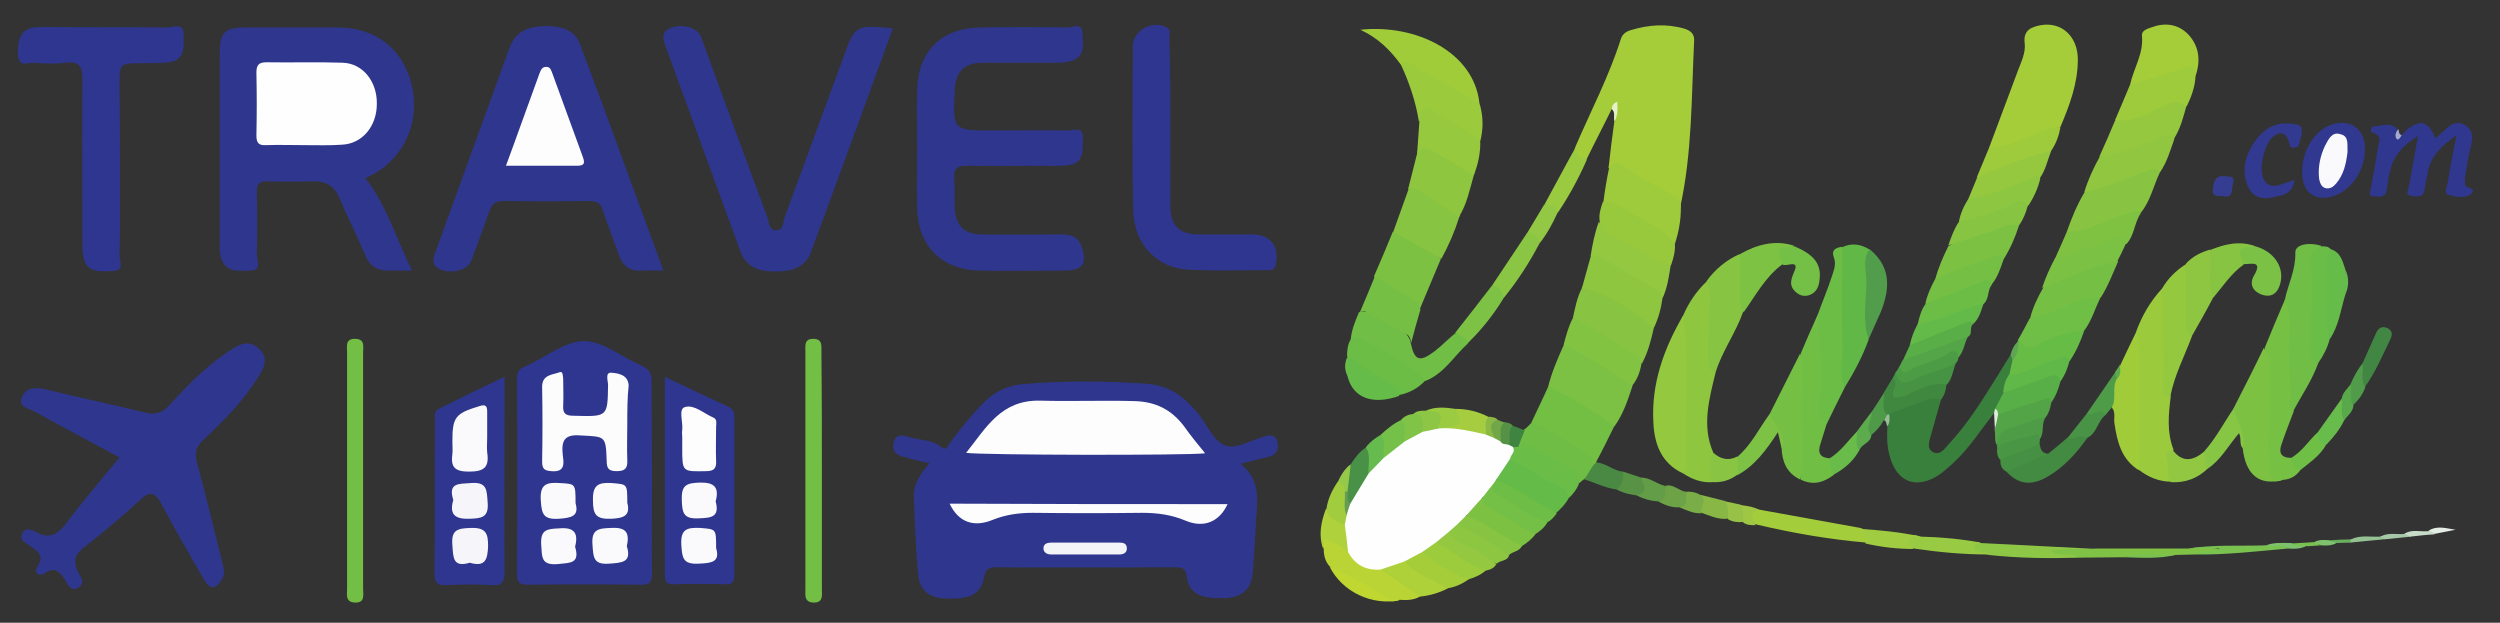 <?xml version="1.0" encoding="utf-8"?>
<!-- Generator: Adobe Illustrator 21.1.0, SVG Export Plug-In . SVG Version: 6.00 Build 0)  -->
<svg version="1.1" id="Layer_1" xmlns="http://www.w3.org/2000/svg" xmlns:xlink="http://www.w3.org/1999/xlink" x="0px" y="0px"
	 viewBox="0 0 546 136" style="enable-background:new 0 0 546 136;" xml:space="preserve">
<rect x="0" y="0" width="546" height="136" fill="#333333" stroke="none"/>
<style type="text/css">
	.st0{fill:#2E368E;}
	.st1{fill:#2E368F;}
	.st2{fill:#A4CD39;}
	.st3{fill:#2F368F;}
	.st4{fill:#3A803D;}
	.st5{fill:#9BCA3C;}
	.st6{fill:#8EC640;}
	.st7{fill:#2F378F;}
	.st8{fill:#73BE44;}
	.st9{fill:#93C83F;}
	.st10{fill:#7CC143;}
	.st11{fill:#70BE45;}
	.st12{fill:#76C044;}
	.st13{fill:#7DC143;}
	.st14{fill:#6CBD46;}
	.st15{fill:#70BE44;}
	.st16{fill:#9ECB3B;}
	.st17{fill:#73BF44;}
	.st18{fill:#62B847;}
	.st19{fill:#A1CC3A;}
	.st20{fill:#88C441;}
	.st21{fill:#87C441;}
	.st22{fill:#8FC640;}
	.st23{fill:#A5CD3A;}
	.st24{fill:#94C83F;}
	.st25{fill:#303890;}
	.st26{fill:#9DCB3B;}
	.st27{fill:#96C93E;}
	.st28{fill:#75BF44;}
	.st29{fill:#95C83F;}
	.st30{fill:#90C640;}
	.st31{fill:#83C342;}
	.st32{fill:#98C93D;}
	.st33{fill:#94C840;}
	.st34{fill:#6FBE45;}
	.st35{fill:#6BBD46;}
	.st36{fill:#A4CD3B;}
	.st37{fill:#B9D434;}
	.st38{fill:#313990;}
	.st39{fill:#6ABD46;}
	.st40{fill:#7EC243;}
	.st41{fill:#7FC242;}
	.st42{fill:#7BC143;}
	.st43{fill:#64BB47;}
	.st44{fill:#6FBD45;}
	.st45{fill:#67BC46;}
	.st46{fill:#8EC641;}
	.st47{fill:#9DCB3C;}
	.st48{fill:#75BF45;}
	.st49{fill:#8DC640;}
	.st50{fill:#438A43;}
	.st51{fill:#86C441;}
	.st52{fill:#7BC145;}
	.st53{fill:#529D4C;}
	.st54{fill:#74BF46;}
	.st55{fill:#59AF47;}
	.st56{fill:#65BC48;}
	.st57{fill:#66BC49;}
	.st58{fill:#8EC746;}
	.st59{fill:#8AC543;}
	.st60{fill:#7DC245;}
	.st61{fill:#7FC245;}
	.st62{fill:#74BF45;}
	.st63{fill:#53A446;}
	.st64{fill:#63BA48;}
	.st65{fill:#9ACA40;}
	.st66{fill:#7EC245;}
	.st67{fill:#408840;}
	.st68{fill:#AED139;}
	.st69{fill:#9CCB3C;}
	.st70{fill:#6DBD46;}
	.st71{fill:#98CA43;}
	.st72{fill:#59AE47;}
	.st73{fill:#87C544;}
	.st74{fill:#92C741;}
	.st75{fill:#5FB847;}
	.st76{fill:#8DC641;}
	.st77{fill:#418643;}
	.st78{fill:#479344;}
	.st79{fill:#54A548;}
	.st80{fill:#4C9C45;}
	.st81{fill:#9FCC40;}
	.st82{fill:#499146;}
	.st83{fill:#498943;}
	.st84{fill:#C0D732;}
	.st85{fill:#89C543;}
	.st86{fill:#4E9D46;}
	.st87{fill:#AFD13C;}
	.st88{fill:#A5CD3F;}
	.st89{fill:#A0CC3D;}
	.st90{fill:#93C844;}
	.st91{fill:#68BC4B;}
	.st92{fill:#74C049;}
	.st93{fill:#69BC4A;}
	.st94{fill:#459042;}
	.st95{fill:#4E9C48;}
	.st96{fill:#6FBE46;}
	.st97{fill:#499745;}
	.st98{fill:#79C250;}
	.st99{fill:#499346;}
	.st100{fill:#88B746;}
	.st101{fill:#589345;}
	.st102{fill:#65BB4D;}
	.st103{fill:#649D47;}
	.st104{fill:#80C347;}
	.st105{fill:#9BCB41;}
	.st106{fill:#6DA346;}
	.st107{fill:#4E9A48;}
	.st108{fill:#8CC644;}
	.st109{fill:#509C4B;}
	.st110{fill:#353D92;}
	.st111{fill:#7AAC48;}
	.st112{fill:#5CAC4D;}
	.st113{fill:#97C247;}
	.st114{fill:#59A94B;}
	.st115{fill:#408441;}
	.st116{fill:#9FC743;}
	.st117{fill:#559245;}
	.st118{fill:#71A649;}
	.st119{fill:#96C84A;}
	.st120{fill:#8BB946;}
	.st121{fill:#95C292;}
	.st122{fill:#7EC26D;}
	.st123{fill:#A7C8A7;}
	.st124{fill:#C7DBC8;}
	.st125{fill:#E4EDE4;}
	.st126{fill:#5FA554;}
	.st127{fill:#E6F1C9;}
	.st128{fill:#68B955;}
	.st129{fill:#DDEADC;}
	.st130{fill:#68AF5E;}
	.st131{fill:#98BE98;}
	.st132{fill:#5DAA4F;}
	.st133{fill:#A6A9CF;}
	.st134{fill:#FDFDFE;}
	.st135{fill:#F3F4F8;}
	.st136{fill:#FEFEFE;}
	.st137{fill:#FCFCFD;}
	.st138{fill:#FAFAFC;}
	.st139{fill:#FDFDFD;}
	.st140{fill:#F6F6FA;}
	.st141{fill:#669D52;}
</style>
<g>
	<path class="st0" d="M203,101.2c-2.1-0.5-3.8-0.9-5.6-1.4c-1.8-0.4-2.7-1.5-2.2-3.3c0.5-1.7,1.9-1.5,3.2-1.1c2.3,0.8,5,0.5,7.1,2.2
		c1.3,1,1.5-0.3,1.9-0.8c2.4-3.2,4.9-6.4,7.8-9.2c2.3-2.2,4.9-3.4,8.1-3.7c9-0.8,18-0.7,27.1-0.1c3.8,0.3,6.9,1.8,9.4,4.5
		c0.6,0.6,1.2,1.2,1.8,1.9c2,2.5,3.4,6.1,6,7.1c2.3,0.9,5.7-1.2,8.6-2c1.3-0.4,2.5-0.3,2.8,1.3c0.3,1.4-0.1,2.6-1.7,3.1
		c-1.9,0.5-3.8,0.9-6.4,1.6c4.6,3.5,3.7,8.2,3.4,12.7c-0.2,3.7-0.4,7.4-0.7,11.1c-0.3,3.4-2.2,5.3-5.7,5.5c-5.6,0.3-8.2-0.9-8.7-4.6
		c-0.3-2.1-1.2-2.1-2.7-2.1c-13,0-25.9,0.1-38.9,0c-1.7,0-2.3,0.4-2.7,2.2c-0.7,3.8-3.2,4.9-8.8,4.6c-3.3-0.2-5.3-1.9-5.6-5.3
		c-0.5-5.6-0.7-11.3-0.9-16.9C199.5,105.5,201.1,103.4,203,101.2z"/>
	<path class="st0" d="M90,59.1c-2.2,0-3.7,0-5.2,0c-2.4,0-4.1-1-5-3.3c-1.7-4.1-3.8-8.1-5.5-12.2c-1.1-2.8-3-4.1-6-4
		c-3.3,0.1-6.5,0.1-9.8,0c-1.9-0.1-2.5,0.6-2.4,2.4c0.1,4.6,0.1,9.2,0,13.7c0,1.2,1.2,3.4-1.5,3.4c-2.4,0-5.2,0.6-6.3-2.7
		c-0.3-0.9-0.3-1.9-0.3-2.9c0-13.9,0-27.9,0-41.8c0-4.7,1-5.7,5.8-5.7c6.6,0,13.3,0,19.9,0c8.2,0,14.1,4.5,16.1,12.1
		c2.1,8-1.2,16-8.2,19.9c-0.6,0.3-1.1,0.6-1.8,0.9C84.5,44.9,86.5,52.1,90,59.1z"/>
	<path class="st0" d="M26.1,99.9c-6.3-3.4-12.4-6.6-18.5-10c-1.2-0.7-3.8-0.9-2.8-3.2c0.9-2,2.8-2.2,5-1.7
		c7.3,1.8,14.6,3.3,21.9,5.1c2.1,0.5,3.6,0.2,5.2-1.5c3.7-4.1,7.6-8.1,12.2-11.3c2.2-1.5,4.8-3.6,7.4-1.2c2.8,2.6,0.5,5.3-1,7.6
		c-3.1,4.7-7.1,8.6-11.1,12.4c-1.5,1.4-2,2.7-1.4,4.8c2,7.4,3.8,15,5.7,22.5c0.3,1.1,0.4,2-0.2,3.1c-1.5,2.3-2.6,2.4-4,0
		c-3.2-5.5-6.3-10.9-9.3-16.5c-1.3-2.5-2.5-2.8-4.6-0.8c-3.8,3.5-7.7,6.8-11.7,9.9c-2.3,1.7-3.2,3.2-1.8,5.9c0.6,1,1.6,2.5-0.1,3.4
		c-1.7,0.9-2.2-0.9-2.9-1.9c-1.1-1.6-2.1-2.8-4.2-1.4c-0.5,0.3-1.2,0.8-1.8,0.1c-0.4-0.5-0.2-1.1,0.1-1.5c1.7-2.5-0.2-3.4-1.8-4.6
		c-0.9-0.6-2.2-1.1-1.6-2.5c0.7-1.6,2.1-0.9,3.1-0.4c3,1.7,4.8,0.4,6.7-2.1C18.1,109.4,22.1,104.8,26.1,99.9z"/>
	<path class="st0" d="M144.9,59.1c-1.9,0-3.3-0.1-4.7,0c-2.7,0.2-4.3-1.1-5.1-3.6c-1.1-3.2-2.4-6.3-3.4-9.5
		c-0.5-1.7-1.4-2.1-3.1-2.1c-6.2,0.1-12.4,0.1-18.6,0c-1.9,0-2.6,0.7-3.2,2.4c-1.2,3.6-2.6,7.2-3.9,10.7c-0.7,1.9-4.1,2.9-6.6,1.9
		c-2.4-0.9-1.6-2.8-1-4.4c5.3-14.7,10.7-29.4,16-44.1c1.3-3.6,4.2-4.6,7.5-4.7c3.2-0.1,6.6,0.5,7.9,4
		C132.8,25.9,138.7,42.3,144.9,59.1z"/>
	<path class="st0" d="M200.3,32.3c0-4.1-0.1-8.3,0-12.4c0.1-8.7,5.3-13.8,13.9-13.9c6.3-0.1,12.6-0.1,19,0c1.1,0,3.2-1.2,3.2,1.3
		c0.1,2.2,0.7,4.8-2.1,5.9c-1.1,0.4-2.3,0.5-3.5,0.5c-5.3,0-10.7,0-16,0c-4.3,0-6.1,1.9-6.3,6.2c-0.4,8.6-0.4,8.6,8.3,8.6
		c5.4,0,10.9-0.1,16.3,0c1.3,0,3.6-1.1,3.4,1.9c-0.1,2.5,0.3,5.3-3.3,5.7c-2,0.2-4.1,0.1-6.2,0.1c-5.2,0-10.5,0.1-15.7,0
		c-2.3-0.1-3.1,0.7-2.9,3c0.2,2.1,0,4.1,0.1,6.2c0.2,3.9,2.1,5.8,6,5.8c5.8,0.1,11.5,0,17.3,0c1.9,0,3.7,0.4,4.4,2.6
		c1.3,3.8,0.3,5.3-3.8,5.3c-6.1,0-12.2,0.1-18.3,0c-8.4-0.1-13.6-5.3-13.8-13.7C200.2,41,200.3,36.7,200.3,32.3z"/>
	<path class="st1" d="M142.4,104.5c0,6.9-0.1,13.7,0,20.6c0,1.9-0.4,2.7-2.5,2.6c-8.2-0.1-16.3-0.1-24.5,0c-1.8,0-2.5-0.4-2.5-2.4
		c0.1-14.2,0.1-28.3,0-42.5c0-1.4,0.4-2.3,1.7-2.7c0.2-0.1,0.4-0.2,0.6-0.3c4.1-1.9,8.3-5.3,12.4-5.3c4.1,0,8.2,3.5,12.4,5.3
		c1.8,0.8,2.4,1.8,2.3,3.7C142.3,90.5,142.4,97.5,142.4,104.5z"/>
	<path class="st0" d="M195,6.2c-6,16.5-11.9,32.7-17.9,48.9c-1.3,3.5-4.5,4.2-7.8,4.2c-3.3,0-6.3-0.8-7.6-4.4
		c-5.4-14.8-10.8-29.6-16.2-44.4c-0.6-1.6-1.4-3.5,1-4.4c2.7-1,5.9,0,6.6,1.9c4.8,13.2,9.6,26.3,14.5,39.5c0.4,1,0.3,2.7,1.8,2.8
		c1.8,0.1,1.6-1.8,2-2.9c4.3-11.6,8.5-23.3,12.8-34.9C186.7,5.5,186.9,5.4,195,6.2z"/>
	<path class="st1" d="M26.2,36.5c0,6.4,0.1,12.9-0.1,19.3c0,1.2,1.2,3.4-1.6,3.4c-2.4,0-5.3,0.6-6.2-2.7C18,55.2,18,54,18,52.8
		c0-11.8-0.1-23.5,0-35.3c0-2.8-0.5-4.2-3.7-3.8c-2.3,0.3-4.6,0.2-6.8,0c-1.3-0.1-3.4,1.2-3.6-1.8C3.9,8.1,4.7,6.4,7.5,6
		c1-0.1,2-0.1,2.9-0.1C19.2,6,27.9,5.9,36.6,6c1.3,0,3.6-1.3,3.5,1.8c0,2.6,0.3,5.3-3.2,5.8C35,13.8,33,13.8,31,13.8
		c-4.9,0-4.9,0-4.9,5C26.2,24.7,26.2,30.6,26.2,36.5z"/>
	<path class="st2" d="M352,23.8c-1.8,3.7-3.7,7.3-5.5,11c-2.3,0.5-3-0.5-2.5-2.6c3.4-7.9,7.4-15.5,10-23.7c0.3-1,1.1-1.6,2.1-1.9
		c3.9-1.2,7.9-1.5,11.9-0.3c1.2,0.4,2.1,1.1,2,2.6c-0.6,12.2-0.4,24.6-3.1,36.6c-3.6-3.9-8.8-5.2-12.8-8.5c-0.8-0.7-1.9,0-2.8-0.3
		c0.4-3.5,0.8-6.9,1.3-10.4C352.7,25.5,353.8,24.4,352,23.8z"/>
	<path class="st3" d="M255.6,27.3c0,5.9,0,11.8,0,17.6c0,4.4,1.9,6.3,6.4,6.3c3.8,0,7.6,0,11.4,0c4.2,0,6.1,2.7,5.2,6.7
		c-0.3,1.3-1.1,1.1-1.9,1.1c-5.7,0-11.3,0.2-17-0.1c-7-0.3-12-5.5-12.2-12.9c-0.3-12-0.1-23.9-0.1-35.9c0-3.5,4.4-5.8,7.4-4.1
		c1,0.6,0.6,1.5,0.6,2.3C255.6,14.7,255.6,21,255.6,27.3z"/>
	<path class="st3" d="M145.2,82.3c5,2.4,9.4,4.5,13.8,6.5c1.3,0.6,1.4,1.4,1.4,2.6c0,11.3,0,22.6,0,33.9c0,1.6-0.2,2.4-2.1,2.3
		c-3.7-0.1-7.4-0.1-11.1,0c-1.3,0-2-0.3-2-1.8C145.2,111.5,145.2,97.2,145.2,82.3z"/>
	<path class="st1" d="M110.2,82.3c0,2.8,0,5,0,7.3c0,11.8-0.1,23.5,0,35.3c0,2.3-0.6,3.1-2.9,2.9c-3.3-0.2-6.5-0.2-9.8,0
		c-2,0.1-2.6-0.5-2.6-2.5c0.1-11.2,0-22.4,0.1-33.6c0-0.9-0.3-1.9,1-2.5C100.6,86.9,105.1,84.7,110.2,82.3z"/>
	<path class="st2" d="M434.4,32.3c2.1-5.7,4.3-11.4,6.4-17.1c0.7-1.8,1.6-3.7,1.4-5.7c-0.4-2.9,1.4-3.6,3.5-4
		c4.5-0.8,8.1,2.4,8.1,7.5c0,5.2-1.8,10-3.8,14.7c-4,2.4-8.4,3.8-12.9,5C436.2,33,435.2,33.1,434.4,32.3z"/>
	<path class="st4" d="M435.5,90.2c-2.9,3.7-5.5,7.8-9,11c-0.9,0.8-1.8,1.6-2.7,2.3c-5.2,3.6-9.7,1.9-11.2-4.3
		c-0.5-2-0.5-4.1-0.4-6.1c0.6-0.9-0.4-2.1,0.4-3c2.8-1.9,6-3.1,9.3-3.7c0.7-0.1,2.1-1,2,0.9c-0.7,2.6-1.5,5.2-2.2,7.8
		c-0.3,1.2-1,2.8,0.4,3.6c1.6,0.9,2.6-0.7,3.5-1.7c3.8-4.1,6.8-8.7,9.7-13.4c1.3-2,2.5-4.1,3.8-6.1c0.9,0,1,0.7,1.1,1.3
		c0,1.1-0.4,2.1-0.7,3.2c-0.5,1.3-0.9,2.5-1.3,3.8c-0.4,1.2-1,2.4-1.7,3.6C436.2,89.7,436,90,435.5,90.2z"/>
	<path class="st5" d="M466.4,72.8c1.3-3.7,3.2-7,5.9-9.9c1.6,3.9,1,8.1,1,12.2c0,3,0.2,6.1,0,9.1c-0.1,0.9-0.1,1.8,0.8,2.3
		c-0.5,4-0.9,7.9,0.6,11.7c-1.1,2.3,0.3,4.7-0.5,7c-2.7,0-5-1-7.1-2.6c-0.9-1.2-1.1-2.6-1-4C466.1,90,465.6,81.4,466.4,72.8z"/>
	<path class="st6" d="M367.6,68.9c1.2-2.8,2.9-5.3,5.1-7.4c1.9,0.9,1.7,2.6,1.6,4.2c-0.3,4.2,0.2,8.4-0.1,12.5
		c-0.1,1.1-0.2,2.2,0.5,3.1c-1.4,5.8-3.1,11.7-0.5,17.6c0,2.1,0.4,4.3-0.1,6.4c-2.4,0.2-4.5-0.6-6.5-1.9c-0.4-0.6-0.5-1.2-0.5-1.8
		c0.2-10.1,0.1-20.1,0.1-30.2C367.2,70.5,367.1,69.7,367.6,68.9z"/>
	<path class="st7" d="M524.5,29.5c0.6-0.6,1.2-1.3,1.9-1.7c2.6-1.7,4.1-1,5.5,2.4c2-1.4,3.7-4.6,6.6-2.8c2.5,1.6,1,4.5,0.6,6.9
		c-0.2,1.4-0.5,2.8-0.7,4.2c-0.1,0.6-0.1,1.3,0,1.9c0.2,0.8,2.8,0.6,1.2,2c-1.2,1-3.2,0.6-4.7,0.2c-1.4-0.4-0.4-1.9-0.3-2.8
		c0.5-3.2,1.1-6.3,1.9-10.3c-3.3,2.4-5.5,4.5-6.2,7.8c-0.3,1.4-0.5,2.8-0.8,4.2c-0.3,1.8-1.7,1.4-2.8,1.3c-1.5-0.2-0.8-1.3-0.6-2
		c0.6-3.4,1.2-6.8,2-11.1c-3.4,2.1-5.3,4.3-6.1,7.5c-0.4,1.5-0.5,3-0.8,4.5c-0.3,1.6-1.6,1.2-2.6,1.2c-1.5,0-1-1-0.8-1.8
		c0.5-2.9,1.1-5.8,1.5-8.7c0.2-1.2,1.2-2.8-1.1-3.4c-0.7-0.2-0.4-1.4,0.2-1.4c1.8,0,3.8-1.2,5.3,0.8
		C523.6,28.9,523.1,29.7,524.5,29.5z"/>
	<path class="st8" d="M79.3,102.8c0,8.6,0,17.2,0,25.8c0,1.3,0.5,3.1-1.8,3c-2.1-0.1-1.7-1.7-1.7-2.9c0-17.3,0-34.6,0-51.9
		c0-1.2-0.4-2.8,1.7-2.8c2.3,0,1.8,1.7,1.8,3C79.3,85.6,79.3,94.2,79.3,102.8z"/>
	<path class="st8" d="M179.5,102.8c0,8.6,0,17.2,0,25.8c0,1.3,0.4,3.1-1.9,3c-2-0.1-1.7-1.7-1.7-2.9c0-17.3,0-34.6,0-51.9
		c0-1.3-0.3-2.8,1.7-2.8c2,0,1.8,1.4,1.8,2.7C179.5,85.4,179.5,94.1,179.5,102.8z"/>
	<path class="st9" d="M367.6,68.9c1.4,10.7,0.3,21.4,0.6,32c0,0.8-0.4,1.7-0.6,2.5c-4.8-2.2-6.3-6.5-6.5-11.1
		C360.6,83.8,363.4,76.1,367.6,68.9z"/>
	<path class="st10" d="M338.1,84.5c0.8-3.2,2.1-6.2,3.4-9.1c0.7-0.6,1.4-0.4,2.1,0c4.1,2.3,8.1,4.8,12.1,7.4
		c0.5,0.4,0.9,0.9,0.8,1.6c-1,3-2,6.1-3.9,8.7c-2.5,0-3.9-2-5.9-3C343.7,88.4,340.6,86.9,338.1,84.5z"/>
	<path class="st11" d="M506.3,79.3c-1.3,3.7-3.6,7-5.4,10.4c-1.4,0.1-1.6-0.8-1.6-1.9c0-4.6-0.3-9.3-0.2-13.9
		c0.1-2.8-0.2-5.6-0.1-8.4c0.7-3.4,2.4-6.5,2.3-10.3c-0.1-2,3.4-2.3,5.7-1.5c-1.4,2-1.5,4.2-1.3,6.5c0.5,4.5-0.3,9.1-0.2,13.6
		C505.6,75.8,505.7,77.6,506.3,79.3z"/>
	<path class="st12" d="M499,65.5c1.1,2.5,1.2,5,1,7.8c-0.3,3,0,6.1,0.1,9.2c0,1.7,0.5,3.4,0,5.1c-0.3,1.1,0,1.7,0.9,2.1
		c-0.9,2.4-1.9,4.9-2.7,7.3c-0.7,1.9-0.1,3,2.1,3c1.3,0.5,1.7,1.6,1.9,2.8c-0.9,1.2-2.1,1.9-3.7,2c-2.7,1-3.4-0.4-3.7-2.8
		c-0.5-4.7,0-9.3,0-14c0-4,0-8-0.3-12C496,72.5,497.5,69,499,65.5z"/>
	<path class="st13" d="M494.4,76c0.8,1.2,1.5,2.3,1.4,3.8c-0.4,5.3,0.2,10.5-0.4,15.8c-0.3,2.4,0.3,5.1,0.4,7.7
		c0.1,1.9,1.6,1.4,2.7,1.5c-5,1.4-8.1-1.1-8.7-7c-0.3-1.9-0.3-3.8-1.7-5.4c-0.8-0.8-0.7-2.2-0.2-3.4C490.1,84.7,492.3,80.4,494.4,76
		z"/>
	<path class="st14" d="M402.9,84.6c-1.3,2.6-2.6,5.2-3.9,7.9c-2.8,0.4-2.4-1.9-2.5-3.4c-0.2-3.4,0.4-6.9,0.3-10.4
		c-0.1-3.3-1-6.7,0.2-10c1-2.8,2.2-5.6,3.1-8.4c0.4-1.3,1-2.6,0.4-4.1c-0.6-1.7,0.5-2.1,1.8-2.3c1.6,2.5,1,5.3,1,7.9
		C403.2,69.4,403.6,77,402.9,84.6z"/>
	<path class="st15" d="M397,68.7c0.5,6.9,1.2,13.7,0.2,20.6c-0.1,1,0,2.7,1.8,3.1c-0.5,1.5-0.9,3-1.4,4.5c-0.7,2-0.1,3.1,2.1,3.2
		c1.1,1,1.3,2.2,0.8,3.6c-2.2,1.7-4.6,2.4-7.3,1c-0.4-6-1.1-12-0.6-18c0.3-3.1-0.2-6.3,0.6-9.3C394.4,74.5,395.7,71.6,397,68.7z"/>
	<path class="st16" d="M351.4,36.8c0.9-1.4,2-1.5,3.2-0.6c3.1,2.5,6.7,4.2,10.2,6.1c1.2,0.6,2.5,1.4,2.3,3.2c0,2.7-0.5,5.3-1.3,7.8
		c-5.1-3.2-10.3-6.4-15.6-9.3C350.5,41.6,350.9,39.2,351.4,36.8z"/>
	<path class="st17" d="M338.1,84.5c5.2,2.2,9.9,5.3,14.5,8.5c-1.3,2.6-2.6,5.3-4,7.9c0.2,0.6-0.2,0.8-0.7,0.9
		c-2.4-3.2-6.2-4.6-9.4-6.7c-1.4-0.9-3-1.4-4.1-2.7C335.6,89.8,336.9,87.2,338.1,84.5z"/>
	<path class="st18" d="M402.9,84.6c-1.4-2.7-0.4-5.7-0.5-8.5c-0.3-7.4-0.1-14.8-0.1-22.1c2.1-1,4.1-0.7,6,0.5
		c0.5,6.6,0.3,13.1-0.2,19.7C406.8,77.8,405,81.2,402.9,84.6z"/>
	<path class="st19" d="M306,14.2c-2.3-3.2-5-5.9-8.9-7.7c12.2-1.3,24.8,4.9,26,16c-4-0.3-6.9-3-10.1-4.9
		C310.7,16.3,308.6,14.8,306,14.2z"/>
	<path class="st20" d="M361.2,71.6c-0.6,2.7-1.3,5.4-2.6,7.8c-3.8-2.9-7.8-5.3-12-7.6c-1.1-0.6-2.3-1.2-3.1-2.3
		c0.5-2.2,0.9-4.5,2-6.6c0.6-1.2,1.6-0.9,2.5-0.5c4.4,1.9,8.4,4.6,12.4,7.2C361,70.1,361.5,70.7,361.2,71.6z"/>
	<path class="st20" d="M471.7,37.7c-1.4,2.9-2,6.1-4.1,8.7c-3.8,1.3-7.5,2.7-11.3,4.1c-1.6,0.6-3.2,1.4-4.9,0.1
		c1-2.9,2.2-5.8,3.8-8.5c0.6-1,1.6-1.3,2.7-1.7c3.6-1.1,7.1-2.8,10.7-3.8C469.7,36.3,471.4,35.2,471.7,37.7z"/>
	<path class="st13" d="M300.1,60.3c1.4-3.2,2.8-6.5,4.1-9.7c4.3,0.5,7.6,2.9,10.5,5.9c-1.6,3.7-3.1,7.5-4.7,11.2
		c-2.5-1.9-5-3.7-7.8-5.1C301.3,62.1,300.4,61.5,300.1,60.3z"/>
	<path class="st11" d="M295,74.1c0.2-2.1,1-4,1.8-5.9c3-1.2,11,3.6,11.3,6.7c0.8,3.8,1.9,4.3,5.1,1.9c1.6-1.2,3-2.7,4.6-4
		c1.7-0.2,2.9,0.2,2.8,2.2c-3.1,2.8-5.2,6.6-9.3,8.2c-3.5-2.1-7-4.2-10.5-6.3C299,75.7,297.1,74.7,295,74.1z"/>
	<path class="st21" d="M314.8,56.5c-3.5-2-7-3.9-10.5-5.9c1.1-3.1,2.2-6.1,3.3-9.2c0.6-1.2,1.6-0.9,2.5-0.5c3.1,1.5,6,3.4,8.6,5.6
		c0.3,0.2,0.2,0.6,0,0.9C317.7,50.6,316.4,53.6,314.8,56.5z"/>
	<path class="st5" d="M306,14.2c1.6-1.6,2.8,0.2,3.9,0.8c4.5,2.4,8.8,5,13.2,7.5c0.9,2.9,0.9,5.8,0.1,8.7c-3.1-1.5-6.1-3.2-9-5.1
		c-1.8-1.2-3.1-1.3-4.3,0.5C309.2,22.2,307.8,18.1,306,14.2z"/>
	<path class="st22" d="M361.2,71.6c-4.8-3.7-9.5-7.6-15.7-8.7c0.7-2.4,1.3-4.8,2-7.2c0.8-1.5,1.9-0.7,2.8-0.2c4.3,1.9,8,4.7,12,7
		c0.9,0.5,1.4,1.3,0.8,2.5C362.8,67.3,362.2,69.6,361.2,71.6z"/>
	<path class="st23" d="M465.2,18.5c0.8-3.6,3-6.8,2.6-10.7c-0.1-1.1,1.1-1.5,2-1.8c2.9-1.1,5.7-0.8,7.9,1.3c2.6,2.6,3,5.9,1.8,9.3
		c-1.4-1.3-2.9-0.6-4.5-0.3C471.7,17.1,468.8,19.4,465.2,18.5z"/>
	<path class="st21" d="M374.7,81.3c-1.7-0.4-1.6-1.9-1.6-3.1c0-4.6,0.2-9.1,0.4-13.7c0-1.1-0.3-2.1-0.8-3.1c1.9-2.6,4.3-4.6,7.2-5.9
		c1.8,3.5,0.6,7.2,0.9,10.7c0.1,0.6-0.2,1.3-0.1,1.9C379.1,72.7,376.1,76.7,374.7,81.3z"/>
	<path class="st22" d="M318.6,47.4c-2.7-1.8-5.4-3.6-8.1-5.4c-0.9-0.6-1.8-1.3-3-0.6c0.7-2.6,1.3-5.2,2-7.9c0.3-1.6,1.3-2.3,2.8-1.6
		c3.3,1.6,6.4,3.4,9.5,5.4c0.3,0.2,0.2,0.6,0.1,0.9C321,41.3,320.4,44.6,318.6,47.4z"/>
	<path class="st24" d="M474,86.6c-2.1,0.3-1.5-1.1-1.5-2.2c-0.1-7.1-0.2-14.3-0.3-21.4c1.3-2.2,3-3.9,5.2-5.3c1.2,1.2,0.9,2.8,1,4.3
		c0.2,3.8-0.2,7.7,0.3,11.5C477.1,77.8,474.9,81.9,474,86.6z"/>
	<path class="st19" d="M466.4,72.8c0.7,1.2,0.7,2.5,0.7,3.8c0,8.7,0,17.4,0,26.1c-3.8-2.4-4.7-6.2-5.3-10.2
		c-0.2-1.1,0.3-2.4-0.5-3.4c-0.7-2.3-0.6-4.5,0.6-6.6c0.6-0.8,0.8-1.9,1.2-2.8C464.2,77.3,465.3,75.1,466.4,72.8z"/>
	<path class="st25" d="M516.5,32.6c0,4.6-2.9,8.9-6.8,10.2c-3.9,1.3-6.7-0.6-6.9-4.7c-0.2-4.5,2.1-8.9,5.7-10.6
		C512.9,25.6,516.6,27.9,516.5,32.6z"/>
	<path class="st26" d="M465.2,18.5c3.9-1.2,7.8-2.3,11.6-3.6c1.7-0.5,2.8-0.4,2.7,1.7c-0.1,2.4-0.9,4.5-1.9,6.6
		c-2.5,0-4.8,0.9-7.1,1.8c-2.7,1.1-5.4,3.2-8.6,1.3C463,23.8,464.1,21.1,465.2,18.5z"/>
	<path class="st27" d="M321.9,38.2c-3-1.8-6.1-3.5-9.1-5.3c-1.4-0.8-2.4-0.7-3.3,0.6c0.2-2.3,0.3-4.7,0.5-7c0.2-1.4,0.1-3.8,2.3-2.5
		c3.7,2.3,8.1,3.6,11,7.1C323.3,33.6,322.8,35.9,321.9,38.2z"/>
	<path class="st28" d="M393.1,77.3c1.7,4.3,0.2,8.7,0.2,13c0,3.2,0.9,6.3,0.5,9.6c-0.2,1.6-0.2,3.2-0.7,4.8c-2.9-1.4-3.9-3.9-4-6.9
		c-0.3-1.9,0-3.9-2.1-5.1c-0.6-0.4-0.7-1.5-0.5-2.3C388.7,86,390.9,81.7,393.1,77.3z"/>
	<path class="st29" d="M461.9,26.4c3.3,0.1,6.3-1,9.1-2.5c2.1-1.1,4.1-2.5,6.5-0.7c-0.7,2.5-1.3,4.9-2.7,7.1
		c-4.3,0.5-7.9,2.9-12,3.9c-1.4,0.3-2.9,1.2-4.3,0C459.7,31.6,460.8,29,461.9,26.4z"/>
	<path class="st30" d="M458.6,34.2c4.2-0.5,8-2.1,11.9-3.7c1.5-0.6,2.9-1.6,4.4-0.2c-0.9,2.5-1.6,5.1-3.2,7.4
		c-0.8-1.4-1.8-0.6-2.8-0.3c-4.6,1.5-9,3.6-13.7,4.6C456,39.3,457.2,36.7,458.6,34.2z"/>
	<path class="st31" d="M343.5,69.5c5.1,2.1,9.5,5.4,14.2,8.2c0.6,0.4,0.7,1,0.8,1.7c-0.3,1.8-0.9,3.5-2.1,4.9
		c-4.8-3.3-9.6-6.6-14.9-9C342,73.4,342.5,71.4,343.5,69.5z"/>
	<path class="st32" d="M350.1,44c2.8-0.2,4.8,1.8,7,3c3.1,1.7,6.5,3.2,8.7,6.3c0.1,1.6-0.3,3-0.8,4.5c-0.6,0.6-1.4,0.8-2.1,0.5
		c-4.5-2.2-8.7-4.8-12.9-7.5c-0.8-0.5-1.1-1.3-0.6-2.3C349.1,46.9,349.6,45.4,350.1,44z"/>
	<path class="st33" d="M349.2,48.4c1,3,4,3.4,6.3,4.7c3,1.8,5.6,4.5,9.4,4.7c-0.4,2.5-0.7,5-1.8,7.3c-0.2-0.5-0.2-1.2-0.6-1.4
		c-4.6-2.7-9.2-5.4-13.9-8c-0.3-0.2-0.8,0.1-1.2,0.2C347.8,53.3,348.3,50.8,349.2,48.4z"/>
	<path class="st28" d="M462.6,57.1c-1.2,2.7-2.2,5.4-3.8,7.9c-4,1.3-7.8,3.1-11.8,4.4c-1.2,0.4-2.4,1.1-3.6,0
		c0.6-2.3,1.6-4.4,2.8-6.5c1.2-2.1,3.5-2.3,5.5-3.1c2.6-1.1,5.2-2.1,7.9-2.9C460.6,56.6,461.6,56.2,462.6,57.1z"/>
	<path class="st28" d="M308.2,74.9c-0.1-0.8-0.3-1.5-1-1.9c-3-1.7-6-3.4-9-5c-0.3-0.2-0.8,0.1-1.2,0.2c1.1-2.6,2.2-5.2,3.3-7.9
		c2.7,1.7,5.4,3.4,8.1,5c1,0.6,1.8,1.1,1.8,2.4C309.5,70.1,308.8,72.5,308.2,74.9z"/>
	<path class="st34" d="M443.3,69.5c3.2-0.4,6-1.8,8.8-3c2.1-0.9,4.2-1.8,6.6-1.4c-1.2,2.4-1.9,5-3.5,7.1c-3.7,1.7-7.6,2.8-11.5,4.1
		c-2,0.7-2.7-0.4-2.9-2.2C441.7,72.6,442.5,71,443.3,69.5z"/>
	<path class="st35" d="M295,74.1c0.6-0.2,1.2-0.8,1.8-0.4c4.9,3.1,10.5,5,14.5,9.4c-1.6,1.7-3.6,2.8-5.9,3.2c-2-2.9-5.6-3.2-8-5.5
		c-1.1-1-2.7-1.5-3.2-3.1C294.2,76.6,294.3,75.3,295,74.1z"/>
	<path class="st13" d="M440.9,49.4c-0.8,2.5-1.9,5-3.3,7.2c-3.6,0.1-6.5,2.2-9.8,3.1c-1.7,0.5-3.3,1.5-5.2,1.4
		c0.7-2.5,1.7-4.9,2.9-7.3c4.2-2.8,9.1-3.8,13.7-5.4C440,48.1,441.1,47.9,440.9,49.4z"/>
	<path class="st36" d="M384.2,111.3c7.4,1.3,14.7,2.7,22.1,4c1.7,0.6,2.5,1.5,1.3,3.2c-8.2-0.7-16.2-2.1-24.2-4
		c-1.1-0.6-1.5-1.5-1-2.7C382.6,111,383.3,110.9,384.2,111.3z"/>
	<path class="st37" d="M310.1,130.3c-1.4,0.8-2.9,0.8-4.4,0.7c-0.8,0.3-1.8,0.5-2.5,0.1c-4.3-2.4-9.1-3.9-12.8-7.4
		c-1-1.1-1.3-2.4-1.3-3.9c-0.4-0.9-0.7-2,0.1-2.6c0.8-0.7,1.8,0.2,2.6,0.5c1.1,0.5,2,1.2,2.8,2.1c1.7,2.5,4,3.8,7,3.9
		c2.6,1.3,4.7,3.2,7.3,4.5C309.7,128.7,310.4,129.3,310.1,130.3z"/>
	<path class="st38" d="M501.1,39.3c-0.4,3.3-2.8,3.3-4.7,3.8c-2.2,0.5-4.3,0.1-5.3-2.1c-1.6-3.3-0.9-6.6,1-9.6
		c1.9-2.9,4.4-4.8,8.1-4.4c1,0.1,2.4,0.2,2.5,1.1c0.2,1.2-0.4,2.5-0.7,3.8c-0.1,0.2-0.7,0.3-1.1,0.4c-0.6,0-0.8-0.3-0.9-1
		c-0.6-2.3-1.9-2.8-3.6-1.4c-1.9,1.6-3.1,6.9-2.1,9.1c0.7,1.4,1.8,1.8,3.2,1.5C498.5,40.2,499.6,39.8,501.1,39.3z"/>
	<path class="st39" d="M506.3,79.3c-2.3-0.8-1.6-2.9-1.6-4.3c-0.2-5.7,0.9-11.3,0-17c-0.2-1.4-0.3-3.9,2.4-4.2c0.7,0,1.4,0,1.9,0.6
		c0.4,6.6,0.4,13.1-0.2,19.7C508.3,76,507.4,77.7,506.3,79.3z"/>
	<path class="st40" d="M380.8,68.2c-1.4-2.7-0.6-5.6-0.8-8.5c-0.1-1.4,0-2.8,0-4.2c3.7-2.1,7.7-3.2,11.9-1.8c-1.6,0.9-2.9,1.9-2.6,4
		C385.5,60.5,383.4,64.6,380.8,68.2z"/>
	<path class="st41" d="M451.4,50.6c4.7,0,8.5-2.7,12.9-3.9c1.1-0.3,2.1-1.1,3.3-0.2c-1.5,2.1-1.4,4.9-3.2,6.8c-4.2-0.5-7.6,2-11.4,3
		c-1.4,0.4-2.8,1.4-4.2,0.2C449.7,54.5,450.6,52.5,451.4,50.6z"/>
	<path class="st42" d="M448.8,56.4c3.8-0.5,7.1-2.4,10.7-3.4c1.5-0.4,3.4-2.6,4.8,0.2c-0.6,1.3-1.2,2.6-1.9,3.9
		c-5.7,1.2-11.1,3.6-16.4,5.8C446.7,60.7,447.7,58.5,448.8,56.4z"/>
	<path class="st43" d="M342.7,108.6c-0.7,1.4-1.7,2.4-2.8,3.4c-0.6,0.6-1.3,0.3-1.8,0c-3.7-2.4-7.9-4.1-11.3-7.1
		c-0.3-2.4,1.1-3.7,2.8-4.9c4.7,1.3,8.6,4.2,12.7,6.7C343,107.1,343.4,107.8,342.7,108.6z"/>
	<path class="st44" d="M334.4,92.4c4.8,1.3,8.4,4.9,12.9,6.9c1.1,0.5,0,1.7,0.7,2.2c0.2,1.6-0.7,2.5-2,3.1c-0.4,0.3-0.8,0.7-1.2,1
		c-3.5-4.2-7.9-6.9-13.3-8c-0.7-1.7,0.2-2.8,1.4-3.8C333.4,93.5,333.9,92.9,334.4,92.4z"/>
	<path class="st45" d="M440.9,74.1c2.2,3.6,4.8,0.6,6.7-0.1c2.5-1,5-1.6,7.6-1.8c-0.8,2.4-1.8,4.6-3.2,6.7
		c-3.8,0.5-7.1,2.7-10.7,3.6c-0.8,0.2-1.9,1.2-2.5-0.5c0.2-1.1,0.5-2.2,0.7-3.2c0.3-1.4,0.6-2.8,1.2-4.2
		C440.7,74.3,440.7,74.2,440.9,74.1z"/>
	<path class="st29" d="M448,32.9c-0.8,2-1.2,4.2-2.5,6c-3.8,2-8,3.1-12,4.6c-1.2,0.4-2.5,0.9-3.6-0.1c0.6-1.5,1.3-3.1,1.9-4.6
		c0.6-1.1,1.6-1.7,2.7-2.2c3.4-1.5,7.1-2.5,10.5-3.9C446,32.4,447.1,32,448,32.9z"/>
	<path class="st46" d="M478.7,73.4c-1.5-0.7-1.3-2.1-1.3-3.4c0-4.1,0-8.2,0-12.4c1.4-1.6,3.3-2.5,5.3-3.1c1.9,3.3,0.7,6.9,0.7,10.4
		C481.9,67.8,480.3,70.6,478.7,73.4z"/>
	<path class="st47" d="M448,32.9c-5.6,1.4-11,3.5-16.3,5.9c0.9-2.2,1.8-4.3,2.7-6.5c4.5-0.3,8.4-2.4,12.5-3.9c1-0.4,2-0.7,3.1-0.6
		C449.7,29.5,449.1,31.3,448,32.9z"/>
	<path class="st39" d="M331.6,97.6c1-0.5,1.9-0.8,3-0.1c2.8,1.7,5.7,3.3,8.6,5c1.3,0.7,1.6,1.9,1.6,3.3c-0.5,1.1-1.2,2.1-2.1,2.9
		c-0.9-2.9-4-2.9-6-4.4c-2.1-1.6-4.6-2.7-7-4c-0.5-1.1,0.5-1.8,0.6-2.8C330.8,97.3,331.2,97.3,331.6,97.6z"/>
	<path class="st48" d="M422.6,61c4.4-2.3,9.2-3.6,13.8-5.3c0.9-0.3,1.2,0.1,1.2,0.9c-0.7,2-1.3,4-2.7,5.6c-3.7,0.2-6.9,2.4-10.4,3.3
		c-1.3,0.3-2.5,1.4-4,0.8C420.9,64.4,421.7,62.7,422.6,61z"/>
	<path class="st49" d="M429.9,43.4c4.9-0.6,9.3-2.7,13.8-4.5c0.7-0.3,1.3-0.9,1.9,0.1c-0.5,2.1-1.4,4.1-2.6,5.9
		c-4,0.6-7.5,2.5-11.3,3.6c-1.3,0.4-2.6,1.3-3.9,0.1C428.1,46.7,428.9,45,429.9,43.4z"/>
	<path class="st14" d="M420.6,66.3c4.2-1.6,8.3-3.3,12.5-4.9c0.9-0.4,1.7-0.4,1.9,0.8c-1,1.2-0.5,3.1-1.8,4.2
		c-3.7,2.9-8.4,3.5-12.6,5.1c-0.6,0.2-1.3,0-1.8-0.6C419.2,69.2,419.6,67.6,420.6,66.3z"/>
	<path class="st50" d="M455.9,95.6c-2.4,3.4-5.1,6.4-8.7,8.5c-3.6,2.1-6.4,1.7-9-1.1c1.5-2.6,4.2-2.8,6.6-3.6
		c0.8-0.3,1.7,0.1,2.5-0.3c1.4-1.1,2.8-2.3,4.1-3.4C452.9,95.1,454.4,93.5,455.9,95.6z"/>
	<path class="st51" d="M427.7,48.6c3.9-1.1,7.8-2,11.5-3.8c1.2-0.6,2.5-1.6,3.7,0c-0.4,1.6-1,3.1-2,4.5c-2.3-0.8-4.2,0.7-6.2,1.3
		c-3.1,0.9-6.1,2-9.2,3C426.1,51.9,426.7,50.2,427.7,48.6z"/>
	<path class="st52" d="M492.6,53.8c4.3,1.2,6.5,4.9,5.3,8.5c-0.6,1.8-1.8,2.7-3.8,2.1c-2-0.7-2.9-2.2-1.9-4.1
		c2.1-3.5-0.5-2.6-2.2-2.6c-2.1-0.4-1.7-2-1.2-3.2C489.5,52.9,491.2,53.5,492.6,53.8z"/>
	<path class="st53" d="M408.1,74.1c-1.4-4.1-0.5-8.3-0.5-12.5c0-2.4-0.9-5,0.7-7.2c4.2,3.5,4.9,7.7,2.4,13.9
		C409.8,70.2,409,72.2,408.1,74.1z"/>
	<path class="st54" d="M389.3,57.8c-1.5-3.4-1.2-3.9,2.6-4c4.3,1.8,5.9,3.9,5.5,7.2c-0.1,1.4-0.6,2.8-2.1,3.4
		c-1.3,0.5-2.4,0.1-3.3-0.8c-1.2-1.2-0.9-2.4-0.3-3.9C393.3,56.4,390.3,58.3,389.3,57.8z"/>
	<path class="st55" d="M435.7,89.3c0.6-1.1,1.2-2.3,1.8-3.4c2.9-3.2,7-3.7,10.9-4.5c1.1-0.2,2.3,0.2,1.6,1.9c-0.4,1.6-1,3.2-2,4.6
		c-2.7,0.2-5.2,1.3-7.7,2.2c-1.2,0.5-2.5,0.7-3.8,0.6C435.8,90.5,436.1,89.7,435.7,89.3z"/>
	<path class="st56" d="M508.8,74.1c-1.4-4.3-0.4-8.7-0.5-13.1c-0.1-2.2-0.9-4.5,0.7-6.6c2.2,0.7,2.6,2.6,3.2,4.4
		c0.3,1.9,0.4,3.7,0,5.6C511.2,67.7,510.8,71.2,508.8,74.1z"/>
	<path class="st57" d="M294.3,77.9c3.3,1.9,6.1,4.5,9.7,6c1,0.4,2.4,0.9,1.5,2.6c-5.8,2-10,0.4-11.2-4.3
		C293.9,80.7,293.9,79.3,294.3,77.9L294.3,77.9z"/>
	<path class="st21" d="M492.6,53.8c-3.8,0.2-4.1,0.6-2.6,4c-2.7,1.9-4.5,4.7-6.6,7.2c-1.5-3.4-0.3-6.9-0.7-10.4
		C485.9,53.3,489.2,52.5,492.6,53.8z"/>
	<path class="st58" d="M453.9,121.8c-6.6,0.2-13.1,0.1-19.6-0.6c-0.7-0.4-1.4-0.3-2.1-0.3c-1,0-1.6-0.5-1.5-1.5
		c0.2-1.1,1-1.2,1.9-0.8c8.5,0.4,17,0.9,25.5,1.3c-1.9,1.8-4.1,0.4-6,0.8C452.7,120.7,453.8,120.4,453.9,121.8z"/>
	<path class="st13" d="M335.4,116.6c-0.8,1.1-1.9,2-3.1,2.7c-0.4,0.3-0.8,0.5-1.2,0.3c-3.7-2.1-7.5-4-10.8-6.7
		c0-2.3,1.1-3.7,3.4-4.2c2.9,2.5,6.4,4.1,9.6,6.2C334.1,115.2,335.1,115.5,335.4,116.6z"/>
	<path class="st59" d="M325.9,62.3c2.6-3.9,5.2-7.8,7.8-11.7c1.9-0.1,3.1,0.4,2.5,2.6c-2.2,4.2-4.8,8.2-7.8,11.9
		C327.4,64.4,326.6,63.4,325.9,62.3z"/>
	<path class="st60" d="M325.9,62.3c1.6,0.3,2.3,1.3,2.5,2.8c-2.2,3.6-4.8,6.9-7.8,9.8c-0.5-1.3-1.8-1.6-2.8-2.2
		C320.5,69.3,323.2,65.8,325.9,62.3z"/>
	<path class="st61" d="M453.9,121.8c-1.6-1.4-3.8,0.2-6-1.5c3.7-0.8,7-0.1,10.1-0.5c6.6,0,13.2,0,19.9,0c2.3-0.3,4.5-0.6,7.2,0.3
		c-2,1.4-4,0.2-5.7,1c-1.4,0-2.9,0.1-4.3,0.1c-3.8,0.7-7.6-0.2-11.3,0.5C460.5,121.7,457.2,121.8,453.9,121.8z"/>
	<path class="st62" d="M335.4,116.6c-3.7-1.5-6.9-3.9-10.3-5.8c-0.8-0.5-1.3-1.1-1.3-2c-0.1-1.5,0.5-2.5,2-2.7
		c3,2.4,6.4,4.2,9.7,6.1c0.9,0.5,2,0.8,2.5,1.8C337.4,115.1,336.5,115.9,335.4,116.6z"/>
	<path class="st63" d="M436.4,90.5c3.2-1.1,6.5-2.2,9.7-3.2c0.7-0.2,1.7-1,1.9,0.6c-0.2,1.2-0.5,2.3-1.2,3.2c-1.5,1.1-3,1.9-4.9,2.4
		c-2.3,0.6-4.4,1.6-5.8,3.7c-0.6-1-0.2-2.2-0.5-3.3C436.4,92.8,435.4,91.4,436.4,90.5z"/>
	<path class="st64" d="M418.8,70.8c4.3-0.7,8.2-2.6,12.3-3.9c0.7-0.2,1.4-0.4,2.1-0.6c-0.5,1.5-0.9,3.2-2.2,4.4
		c-3.4,1.9-7.3,2.7-10.8,4.3c-0.9,0.4-1.9,1.1-3.1,0.4C417.4,73.8,418,72.3,418.8,70.8z"/>
	<path class="st65" d="M344.1,32.2c0.2,1.5,1,2.4,2.5,2.6c-1.8,4.1-3.9,8-6.4,11.7c-1-0.6-2.1-1.1-2.8-2
		C339.6,40.5,341.8,36.3,344.1,32.2z"/>
	<path class="st66" d="M386.5,90.4c1,2.4,3.8,4.3,2.6,7.5c-0.2-1-0.5-2.1-0.8-3.5c-2.5,3.8-5,7.3-8.9,9.4c-1.1-1.3-0.8-2.7,0-4
		C382.5,97.2,384.2,93.5,386.5,90.4z"/>
	<path class="st67" d="M423.9,87.3c-2.2-0.8-4.1,0.5-6,1.1c-1.8,0.6-3.5,1.4-5.3,2c-0.3,0.2-0.7,0.2-1.1,0.1
		c-1.5-1.5-0.6-3.1-0.1-4.7c0.7-1.1,1.3-2.2,2-3.3c0.4-0.1,0.8,0,0.8,0.3c0.2,3.9,2.2,2.6,4.2,1.6c1.7-0.8,3.5-1.2,5.3-1.4
		c0.6-0.1,1.7-0.4,1.4,1C425,85.2,424.7,86.3,423.9,87.3z"/>
	<path class="st68" d="M310.1,130.3c-2.9-2-5.7-3.9-8.6-5.9c1.1-2.2,3.3-1.9,5.2-2.2c3.1,2.1,7,3.2,9.5,6.3
		C314.3,129.5,312.2,130.1,310.1,130.3z"/>
	<path class="st69" d="M324.6,124.5c-1.1,1-2.4,1.6-3.8,2c-3,0.3-8.9-3-10.4-5.9c0.5-1.8,1.8-2.4,3.5-2.6
		C317.8,119.6,321.3,122,324.6,124.5z"/>
	<path class="st70" d="M338.1,114c-4.4-1.3-7.8-4.2-11.7-6.4c-0.4-0.2-0.4-0.9-0.6-1.4c-0.4-1,0.2-1.3,1-1.4
		c3.7,1.3,6.7,3.8,10.1,5.6c1,0.5,2.1,1.1,3.1,1.7C339.5,112.8,338.9,113.5,338.1,114z"/>
	<path class="st71" d="M432.6,118.5c-0.6,0.1-1.4,0.2-1.4,1c0,0.6,0.5,0.9,1,1c0.7,0.1,1.5-0.1,2.1,0.6c-5.5,0-10.9-0.5-16.3-1.3
		c-1-0.4-2.2-0.8-1.5-2.1c0.7-1.3,1.9-0.8,3-0.5C423.9,117.3,428.2,117.7,432.6,118.5z"/>
	<path class="st72" d="M417.1,75.4c4.1-1.7,8.3-3.4,12.4-5c0.6-0.2,1-0.1,1.5,0.3c-1,0.7-0.1,2.2-1.1,2.8c-4,3.1-8.8,4.1-13.4,5.9
		c-0.5,0.2-0.7-0.3-0.9-0.7C416.1,77.6,416.6,76.5,417.1,75.4z"/>
	<path class="st23" d="M310.7,120.5c2.8,2.9,6.4,4.5,10.1,6c-1.4,1-2.9,1.7-4.7,2c-3.2-1.9-6.8-2.9-9.3-5.8
		C307.6,120.9,308.9,120.2,310.7,120.5z"/>
	<path class="st73" d="M487.9,89.1c0.4,3,2.8,5.5,1.9,8.8c-0.8-0.9-0.2-2.1-0.8-3.3c-2.3,2.7-4,5.9-6.9,7.8c-1.2-1-1.3-2.3-0.8-3.7
		C483.9,95.8,485.7,92.3,487.9,89.1z"/>
	<path class="st74" d="M481.3,98.7c0.3,1.2,0.5,2.4,0.8,3.7c-2.2,2.1-4.9,3.1-8,2.9c-1.1-1.7-0.3-3.8-1-5.6
		c-0.3-0.7,0.7-1.2,1.5-1.3C476.7,101.1,479,100.6,481.3,98.7z"/>
	<path class="st75" d="M450,83.3c-0.4-1.8-1.6-1.4-2.7-1c-3.3,1.2-6.5,2.4-9.8,3.5c0.1-1.4,0.4-2.8,1.3-4c3.7,0.1,6.6-2.4,10.1-3.2
		c1-0.2,2.1-1.4,3.1,0.1C451.6,80.4,451,81.9,450,83.3z"/>
	<path class="st76" d="M329.6,121.2c-0.3,1.4-1.9,1.1-2.7,1.9c-3.5-1-6.5-3.2-9.6-4.9c-0.8-0.4-1.1-1.3-1-2.3
		c0.3-1.1,1.2-1.5,2.2-1.8C322.6,115.8,326.8,117.4,329.6,121.2z"/>
	<path class="st77" d="M516,79.3c1-2.2,1.9-4.3,2.9-6.5c0.5-1.2,1.4-1.7,2.6-1.1c1.1,0.6,1,1.5,0.5,2.5c-1.7,3.5-3.2,7.1-5.5,10.3
		C514,83,515.8,81.1,516,79.3z"/>
	<path class="st78" d="M425.2,84c-2.5-0.6-4.8,0.5-7,1.4c-0.8,0.3-1.4,0.9-2.3,1.1c-1.7,0.3-3.2,0.9-2.1-1.9
		c0.3-0.7,0.3-1.5-0.4-2.1c0.2-0.4,0.5-0.9,0.7-1.3c1.6,1.4,3.1,1.1,5.1,0.4c2.6-0.9,5-2.8,8-2.4C426.5,80.9,426.4,82.7,425.2,84z"
		/>
	<path class="st33" d="M316.6,116.1c0.6,1.6,1.9,2.3,3.3,2.9c2.6,1,4.7,2.6,6.9,4.2c-0.5,0.9-1.3,1.2-2.2,1.4
		c-4.1-1.1-7.2-4.2-10.9-6.1C314.1,117,314.6,115.6,316.6,116.1z"/>
	<path class="st51" d="M329.6,121.2c-3.6-2.5-7.3-4.8-11.3-6.6c0.1-1.2,0.7-1.9,2-2c4.3,1.7,7.9,4.7,12.1,6.6
		C331.8,120.5,330.4,120.4,329.6,121.2z"/>
	<path class="st79" d="M415.5,78.7c4.8-1.7,9.5-3.5,14.3-5.2c-0.8,1.5-0.9,3.3-2.1,4.6c-3.8,0-6.9,2.4-10.3,3.6
		c-1.9,0.6-2.7,0.4-2.6-1.6C415.1,79.6,415.3,79.1,415.5,78.7z"/>
	<path class="st80" d="M414.8,80c0.6,0.7,0.5,1.9,2.2,0.9c2.6-1.6,5.8-1.9,8.4-3.7c1-0.7,2.1-0.9,2.3,0.8c0,0.5-0.1,1-0.6,1.3
		c-2.9,1.6-6.2,2.1-9.1,3.6c-2.4,1.2-3.4,0.6-4-1.6C414.4,80.9,414.6,80.4,414.8,80z"/>
	<path class="st81" d="M419.5,117.2c-0.9,0.2-2-0.3-2.6,0.7c-0.6,1.1,0.7,1.3,1,2c-3.5,0-7-0.4-10.5-1.2c0.2-1.3-0.2-2.4-1.3-3.2
		C410.7,115.8,415.1,116.2,419.5,117.2z"/>
	<path class="st82" d="M295,101.4c0.9-1.4,1.9-2.8,3.4-3.7c2.4,1.3,1.2,3.5,1.3,5.4c-1.3,2.7-2.2,5.6-5,7.1
		c-1.2-0.7-1.1-1.8-1.2-2.9C293.3,105.2,294.1,103.3,295,101.4z"/>
	<path class="st83" d="M346,104.7c0.7-1,1.3-2.1,2-3.1c0.2-0.2,0.4-0.4,0.6-0.6c2.2,0.1,3.8,1.9,5.9,2c1,1.8,1.1,3.3-1.4,3.9
		C350.6,106.6,348.4,105.4,346,104.7z"/>
	<path class="st84" d="M290.4,123.8c4.2,1.8,8.2,3.9,11.9,6.4c1.1,0.7,2.2,0.8,3.4,0.9C299.6,132.3,293.2,129.3,290.4,123.8z"/>
	<path class="st85" d="M379.4,99.7c0.5,1.3-0.1,2.7,0,4c-1.6,1.2-3.4,1.7-5.3,1.6c-0.8-2.1-1.2-4.3,0.1-6.4
		C375.8,100.3,377.5,100.7,379.4,99.7z"/>
	<path class="st86" d="M436.2,97.2c-0.2-3.8,3.3-3.7,5.4-4.5c1.6-0.6,3.4-1.4,5.2-1.6c-1.1,1.4-0.2,3.3-1.3,4.8
		c-2.4-0.5-4.3,1.2-6.5,1.4c-0.9,0.1-1.8,0.9-2.8,0.4C436.1,97.5,436.1,97.4,436.2,97.2z"/>
	<path class="st87" d="M294.3,120.5c-1.5-1.2-3-2.2-5.1-2.8c-0.1,0.8-0.1,1.5-0.2,2.2c-1.1-3-0.5-5.9,0.6-8.8
		c1.5,1.2,3.3,2.2,4.5,3.8C294.5,116.8,295.6,118.6,294.3,120.5z"/>
	<path class="st88" d="M317.9,89.3c2.6,0,5,0.6,7.3,1.8c0.2,1.4,0.4,2.9-0.7,4.2c-3,0.6-5.8-0.7-8.8-1c-1-0.6-0.7-1.4,0.2-1.6
		C318.1,92.3,317.8,90.7,317.9,89.3z"/>
	<path class="st89" d="M293.7,114.6c-1.7-0.7-3.6-1.2-4-3.5c0.3-2.1,1.2-4,2.4-5.8c1.7-0.7,1.9,0.4,1.9,1.7
		c-0.2,1.8,0.4,3.5,0.7,5.3C294.8,113.3,294.5,114.1,293.7,114.6z"/>
	<path class="st90" d="M337.3,44.6c1.4,0.1,2.7,0.2,2.8,2c-1.1,2.4-2.3,4.6-3.9,6.6c0-1.7-1.4-2-2.5-2.6
		C334.9,48.6,336.1,46.6,337.3,44.6z"/>
	<path class="st91" d="M506.2,94.4c1.7-2.4,3.5-4.9,5.2-7.3c1.5,1.4,0.6,3.1,0.6,4.6c-0.9,2-2.3,3.7-3.8,5.3
		C505.6,97.5,505.5,96.2,506.2,94.4z"/>
	<path class="st92" d="M301.5,95c1.4-1.3,2.8-2.5,4.6-3.3c2.5,0.7,1.4,2.6,1.5,4.2c-1.2,2.3-2.5,4.3-5.5,4.3
		C301,98.5,301.4,96.7,301.5,95z"/>
	<path class="st93" d="M400.4,103.7c-0.7-1.1-0.8-2.3-0.8-3.6c2.4-1.5,4-3.8,5.9-5.8c1.3,1.1,0.4,2.6,0.6,4
		C404.8,100.7,402.8,102.4,400.4,103.7z"/>
	<path class="st94" d="M447.4,99.1c-3.1,1.3-6.1,2.6-9.2,3.9c-1-0.5-1.4-1.4-1.3-2.6c-0.1-0.2-0.2-0.5-0.1-0.6
		c2.7-1.5,5.4-2.9,8.7-2.8C445.6,98.1,446,99.1,447.4,99.1z"/>
	<path class="st95" d="M462.4,82.6c-1.3,2,0,4.4-1.2,6.4c-0.4,0.5-0.9,1-1.3,1.6c-1.4-0.2-2.8,1.2-4.2-0.2c2.1-3,4.1-6,6.2-9
		C463,81.4,462.8,82,462.4,82.6z"/>
	<path class="st96" d="M506.2,94.4c0,1.4,0.2,2.5,1.9,2.6c-1.4,2.6-3.8,4.1-6,5.9c-1.1-0.6-1.3-1.8-1.9-2.8
		C502.8,98.7,504.2,96.2,506.2,94.4z"/>
	<path class="st97" d="M445.4,97c-2.9,1.1-5.7,2.3-8.6,3.4c-0.7-0.8-0.7-1.8-0.6-2.8c2.5-1.8,5.7-1.7,8.4-2.8c0.7-0.3,0.7,0.6,0.9,1
		C445.5,96.3,445.5,96.6,445.4,97z"/>
	<path class="st98" d="M479.4,121.1c1.3-1.3,3.1-0.1,5.4-1.3c-2.9,0-4.9,0-6.9,0c5.6-0.9,11.3-0.5,17-0.7c1.6-0.1,3.4-1,4.8,0.7
		C492.9,120.4,486.2,121.2,479.4,121.1z"/>
	<path class="st99" d="M455.7,90.4c1.4,0.6,2.9-1.6,4.2,0.2c-1.8,1.3-1.9,4-4,5c-1.5-0.8-2.9,0.5-4.4,0.1
		C452.9,93.9,454.3,92.2,455.7,90.4z"/>
	<path class="st100" d="M371.5,108.1c1.7,0.4,3.5,0.9,5.2,1.3c1.7,1,1.7,2.4,0.6,3.9c-2.1,0.2-4-0.7-5.9-1.4
		C370.6,110.7,371,109.4,371.5,108.1z"/>
	<path class="st101" d="M353.1,106.9c1.3-1,1.5-2.4,1.4-3.9c1.3,0.4,2.6,0.9,3.9,1.3c1.3,0.7,1.6,1.9,1.1,3.2c-0.3,1-1.1,1.1-2,0.7
		C356,108,354.5,107.7,353.1,106.9z"/>
	<path class="st102" d="M301.5,95c1.4,1.5,0.4,3.4,0.7,5.1c-0.5,1.8-0.9,3.5-3.3,3.4c-0.2-1.9,0.6-4-0.6-5.8
		C299.2,96.5,300.3,95.7,301.5,95z"/>
	<path class="st103" d="M357.5,108.2c2.6-0.8,1.5-2.4,0.9-3.9c2,0,3.4,1.4,5.2,1.8c1.1,2.8,0.9,3.2-1.6,3.4
		C360.5,109.4,359,109,357.5,108.2z"/>
	<path class="st104" d="M306.8,96.4c-0.3-1.6,0.6-3.3-0.8-4.7c0.7-0.8,1.6-1.2,2.7-1.3c3.6-0.9,2.7,1.6,2.6,3.5
		C310.3,95.6,309.1,97,306.8,96.4z"/>
	<path class="st105" d="M317.9,89.3c1.6,3.2,1.6,3.2-2.6,4.3c-0.3,0.5-0.7,0.5-1.2,0.4c-0.3-1.8-1.1-3.4-2.9-4.2
		C313.4,88.7,315.7,89,317.9,89.3z"/>
	<path class="st106" d="M362.1,109.5c2.3-0.3,1.4-2.1,1.6-3.4c1.8-0.5,3,1.2,4.6,1.3c0.7,1.6,1.8,3.4-1.5,3.4
		C365.1,110.9,363.6,110.3,362.1,109.5z"/>
	<path class="st107" d="M411.4,85.9c0.3,1.5-0.7,3.3,0.7,4.6c0.2,0.7-0.3,1-0.7,1.3c-0.7,1.3-1.6,2.3-2.7,3.2
		c-3-1.7-0.2-3.4,0.1-5.1C409.7,88.5,410.6,87.2,411.4,85.9z"/>
	<path class="st108" d="M311.2,89.7c3.9,0.3,4,0.4,2.8,3.9c-0.9,1.2-1.9,1.7-3.3,0.7c-0.4-1.4,1.1-3.8-2-3.9
		C309.4,89.7,310.3,89.7,311.2,89.7z"/>
	<path class="st109" d="M516,79.3c0.3,1.7-0.6,3.6,0.6,5.2c-0.5,1.6-1.5,2.8-2.6,3.9c-2.5-1.2-0.8-3-0.6-4.6
		C514.1,82.2,514.9,80.7,516,79.3z"/>
	<path class="st110" d="M485.5,42.8c-1.4,0-2.4,0.2-2.2-1.6c0.2-1.7,0.6-3,2.7-2.7c0.9,0.1,2.2-0.1,1.7,1.5
		C487.3,41.3,487.8,43.5,485.5,42.8z"/>
	<path class="st111" d="M366.8,110.8c2.2-0.4,1.2-2.1,1.5-3.4c1.2-0.1,2.3,0.2,3.3,0.8c1.1,1.3-0.2,2.6,0,3.9
		C369.8,112.2,368.3,111.4,366.8,110.8z"/>
	<path class="st112" d="M408.8,89.9c0.2,1.7-1.7,3.4-0.1,5.1c-0.1,1.8-2.1,1.9-2.6,3.3c-1.1-1.2-0.4-2.6-0.6-4
		C406.6,92.8,407.7,91.3,408.8,89.9z"/>
	<path class="st113" d="M377.4,113.4c0-1.3,0.2-2.7-0.6-3.9c1.1,0.2,2.2,0.5,3.3,0.7c1.7,1.1,1.7,2.4,0.6,3.8
		C379.5,114.1,378.4,114,377.4,113.4z"/>
	<path class="st114" d="M513.4,83.9c0.3,1.5-0.5,3.2,0.6,4.6c-0.1,1.5-1.3,2.2-2,3.3c-1-1.4-0.3-3.1-0.6-4.6
		C511.6,85.7,512.7,84.9,513.4,83.9z"/>
	<path class="st115" d="M331.6,97.6c-0.4,0-0.8,0-1.2,0.1c-0.7,0.2-1-0.3-1.3-0.9c-0.1-1.5-0.9-3.1,1.3-3.8c0.8,0.3,1.7,0.6,2.6,1
		C332.5,95.2,332,96.4,331.6,97.6z"/>
	<path class="st116" d="M380.7,114.1c0-1.3,0.2-2.7-0.6-3.8c1.4,0.2,2.8,0.3,4.1,1.1c-2.4,0.6-1.4,2-0.8,3.3
		C382.4,114.7,381.5,114.7,380.7,114.1z"/>
	<path class="st117" d="M330.4,93c-1.3,1.2-0.4,2.9-0.8,4.2c-1.2,0.4-2,0-2.5-1.1c-0.1-1.5-1-3.3,1.5-3.9
		C329.3,92.3,329.9,92.4,330.4,93z"/>
	<path class="st118" d="M328.6,92.3c-1.5,1.1-0.6,2.8-0.9,4.2c-0.9,0.4-1.5,0-2-0.7c-0.3-1.6-2-3.8,1.4-4.1
		C327.6,91.9,328.1,92.1,328.6,92.3z"/>
	<path class="st119" d="M293.7,107.5c0-1.1-0.2-2-1.6-2.1c0.7-1.5,1.5-3,2.9-4c-0.2,2-0.5,4-0.7,5.9
		C294.2,107.7,294,107.7,293.7,107.5z"/>
	<path class="st98" d="M463.8,121.7c3.7-1.2,7.6-0.3,11.3-0.5C471.4,122.1,467.6,121.8,463.8,121.7z"/>
	<path class="st120" d="M327.1,91.7c-2.5,0.9-1.1,2.6-0.7,4c-1,0.6-1.6,0.2-1.9-0.8c0.2-1.3-0.6-2.8,0.7-3.9
		C325.9,91.1,326.6,91.1,327.1,91.7z"/>
	<path class="st121" d="M513.4,117.8c2.1-1,4.3-0.5,6.4-0.6c0.7-0.3,0.8,0,0.7,0.6c-2.4,0.2-4.8,0.5-7.2,0.7
		c-0.2-0.2-0.3-0.3-0.2-0.5C513.3,117.9,513.4,117.8,513.4,117.8z"/>
	<path class="st122" d="M499.7,119.8c-1.5-1.2-3.2-0.2-4.8-0.7c1.8-0.7,3.6-0.5,5.5-0.5c1.1,0.6,2.4-0.3,3.4,0.6
		C502.5,119.9,501.1,119.9,499.7,119.8z"/>
	<path class="st123" d="M520.6,117.8c-0.2-0.2-0.5-0.4-0.7-0.6c1.7-1,3.5-0.4,5.3-0.6c0.7-0.3,1.3-0.5,1.3,0.6
		C524.5,117.4,522.5,117.6,520.6,117.8z"/>
	<path class="st124" d="M526.4,117.2c-0.4-0.2-0.8-0.4-1.3-0.6c1.6-1.1,3.5-0.4,5.3-0.6c0.7-0.4,1.3-0.5,1.3,0.7
		C529.9,116.8,528.2,117,526.4,117.2z"/>
	<path class="st125" d="M531.7,116.6c-0.3-0.5-0.8-0.6-1.3-0.7c1.9-1.2,3.9-0.5,5.9-0.2C534.8,116,533.3,116.3,531.7,116.6z"/>
	<path class="st122" d="M505.4,118.4c1.1-0.6,2.3-0.5,3.5-0.4c0.4,0.3,1.1,0,1.4,0.6c-1.1,0.6-2.3,0.6-3.4,0.5
		C506.4,118.7,505.7,119.1,505.4,118.4z"/>
	<path class="st98" d="M505.4,118.4c0.5,0.2,1,0.5,1.5,0.7c-1,0.1-2,0.1-3,0.2c-1.1-0.3-2.4,0.3-3.4-0.6
		C502.1,118.6,503.7,118.5,505.4,118.4z"/>
	<path class="st126" d="M440.8,74.5c0.1,1.5-0.2,3-1.2,4.2c-0.2-0.4-0.3-0.8-0.5-1.2C439.4,76.3,439.9,75.3,440.8,74.5z"/>
	<path class="st127" d="M352,23.8c0.1-0.6,0.2-1.2,1.2-1.6c0.1,1.5,0.2,2.9-0.6,4.3C352.3,25.6,352.9,24.6,352,23.8z"/>
	<path class="st128" d="M512.2,64.4c0-1.9,0-3.7,0-5.6C513.1,60.7,513,62.6,512.2,64.4z"/>
	<path class="st129" d="M436.4,90.5c-0.2,1.1-0.5,2.3-0.7,3.4c-0.1-1.2-0.1-2.4-0.2-3.7c0.1-0.3,0.1-0.6,0.2-0.9
		C436.3,89.5,436.3,90,436.4,90.5z"/>
	<path class="st130" d="M510.3,118.6c-0.5-0.2-0.9-0.4-1.4-0.6c1.5-0.1,3-0.2,4.5-0.2c0,0.2,0,0.5,0,0.7
		C512.4,118.5,511.3,118.6,510.3,118.6z"/>
	<path class="st35" d="M294.3,77.9c0,1.4,0,2.8,0,4.2C293.6,80.7,293.6,79.3,294.3,77.9z"/>
	<path class="st131" d="M411.5,91.8c0.2-0.4,0.5-0.9,0.7-1.3c0.1,0,0.3,0,0.4,0c0.1,0.9,0.2,1.8-0.4,2.6
		C411.9,92.7,412.1,92,411.5,91.8z"/>
	<path class="st132" d="M462.4,82.6c-0.2-0.4-0.4-0.8-0.5-1.3c0.4-0.6,0.8-1.1,1.1-1.7C463,80.7,463.4,81.8,462.4,82.6z"/>
	<path class="st133" d="M524.5,29.5c-0.2,0.5-0.7,1.2-1,0.9c-0.6-0.6-0.3-1.5,0.3-2.2C524,28.7,523.8,29.3,524.5,29.5z"/>
	<path class="st134" d="M263.2,99c-4.2,0.5-49.1,0.4-52.2-0.1c4.4-5.5,7.6-11.6,16.2-11.4c6.8,0.2,13.7-0.1,20.5,0.1
		c4.6,0.1,8.1,1.8,10.9,5.5C260,95.1,261.5,96.9,263.2,99z"/>
	<path class="st134" d="M268.1,110.1c-1.8,3.9-5.2,5.3-9.2,3.6c-3.1-1.3-6.2-1.7-9.5-1.7c-8,0.1-15.9,0.1-23.9,0
		c-3,0-5.8,0.4-8.6,1.5c-4.3,1.8-7.6,0.5-9.5-3.5C227.7,110.1,247.9,110.1,268.1,110.1z"/>
	<path class="st135" d="M236.8,121.1c-2.4,0-4.8,0-7.2,0c-1,0-1.8-0.5-1.7-1.5c0.1-0.9,0.9-1.1,1.8-1.1c4.9,0,9.8,0,14.7,0
		c0.8,0,1.6,0.1,1.7,1.1c0.1,1.2-0.8,1.5-1.7,1.5C241.8,121.1,239.3,121.1,236.8,121.1z"/>
	<path class="st136" d="M66.6,31.7c-2.8,0-5.7-0.1-8.5,0c-1.6,0.1-2.1-0.5-2.1-2.1c0.1-4.6,0.1-9.1,0-13.7c0-1.6,0.4-2.3,2.2-2.3
		c5.5,0.1,11.1-0.1,16.6,0.1c4.4,0.1,7.6,4.1,7.5,9c0,4.9-3.2,8.7-7.6,8.9C72,31.8,69.3,31.7,66.6,31.7z"/>
	<path class="st134" d="M110.5,36.2c2.6-7,4.9-13.6,7.3-20.1c0.3-0.7,0.5-1.5,1.5-1.5c1,0,1.1,0.9,1.4,1.6c2.2,6,4.4,12.1,6.6,18.1
		c0.5,1.4,0.3,1.9-1.3,1.9C121,36.2,116,36.2,110.5,36.2z"/>
	<path class="st137" d="M137,92.6c0,2.6-0.1,5.2,0,7.8c0.1,1.8-0.4,2.5-2.3,2.5c-1.8,0-2.2-0.6-2.2-2.3c-0.2-5.5-0.3-5.2-5.7-5.5
		c-3.6-0.3-4.2,1.2-3.9,4.2c0.2,1.7,0.7,3.9-2.5,3.6c-1.6-0.1-2-0.6-2-2.1c0.1-5.4,0.1-10.9,0-16.3c0-2.7,2.2-2.6,3.8-3.2
		c0.8-0.3,0.7,0.8,0.8,1.4c0,2,0.1,3.9,0,5.9c-0.1,1.8,0.6,2.2,2.3,2.2c7.4,0.2,7.4,0.3,7.5-6.7c0-0.9-0.7-2.8,0.7-2.7
		c1.4,0.1,3.7,0.4,3.8,2.8C137,86.9,137,89.7,137,92.6z"/>
	<path class="st138" d="M136.9,119.3c1.1,3.5-1,3.6-3.8,3.8c-3.6,0.3-3.5-1.5-3.7-4.1c-0.3-3.5,1.4-3.6,4.1-3.7
		C136.9,115.1,137.5,116.5,136.9,119.3z"/>
	<path class="st138" d="M137,109.8c0.7,2.7-0.6,3.4-3.6,3.5c-3.2,0.1-3.9-0.9-3.9-4c-0.1-3.3,1.1-4,4.1-3.8
		C137,105.8,137,105.6,137,109.8z"/>
	<path class="st138" d="M125.7,109.9c0.8,2.8-0.8,3.2-3.7,3.4c-3.4,0.2-3.7-1.1-3.9-4.1c-0.2-3.5,1.3-3.9,4.2-3.7
		C125.7,105.7,125.7,105.6,125.7,109.9z"/>
	<path class="st138" d="M125.6,119.4c1.1,3.7-1,3.5-3.8,3.8c-3.7,0.3-3.4-1.6-3.6-4.2c-0.2-3.3,1.2-3.5,3.9-3.6
		C125.3,115.1,126.4,116.3,125.6,119.4z"/>
	<path class="st139" d="M149,95.5c0-0.5-0.1-1.1,0-1.6c0.2-1.8-0.9-4.6,0.6-5c2-0.6,4.1,1.4,6.2,2.3c0.9,0.4,0.6,1.3,0.6,2
		c0,2.5-0.1,5,0,7.5c0.1,1.7-0.6,2.2-2.2,2.2c-5.2,0.1-5.2,0.2-5.2-5.1C149,97,149,96.3,149,95.5z"/>
	<path class="st138" d="M156.4,119.7c0.9,3-0.9,3.3-3.8,3.4c-3.5,0.2-3.6-1.3-3.8-4.1c-0.2-3.5,1.3-3.8,4.1-3.7
		C156.4,115.6,156.4,115.4,156.4,119.7z"/>
	<path class="st138" d="M156.3,109.5c0.9,3.4-0.9,3.6-3.6,3.7c-3.5,0.2-3.7-1.2-3.8-4.1c-0.1-3.2,1.1-3.6,3.9-3.7
		C156.1,105.3,157.1,106.5,156.3,109.5z"/>
	<path class="st138" d="M106.4,95.6c0,1.1-0.1,2.2,0,3.2c0.5,3.3-0.7,4.2-4,4.2c-3.1,0-4-1-3.6-3.9c0.1-0.8,0-1.7,0-2.6
		c0-5.4,0.6-6.2,5.9-7.8c1.5-0.5,1.7,0.1,1.7,1.3C106.4,91.9,106.4,93.7,106.4,95.6z"/>
	<path class="st140" d="M99,109.2c-1.2-3.8,1.2-3.5,3.8-3.7c3.6-0.3,3.5,1.5,3.7,4.2c0.3,3.4-1.4,3.5-4,3.6
		C99.3,113.4,98.1,112.3,99,109.2z"/>
	<path class="st140" d="M102.6,122.9c-3.7,1.1-3.6-1.1-3.8-3.8c-0.3-3.5,1.2-3.7,4.1-3.8c3.2-0.1,3.7,1.2,3.7,3.9
		C106.5,122.2,106,123.9,102.6,122.9z"/>
	<path class="st138" d="M512.7,33.2c-0.3,2.5-0.8,4.9-2.5,6.9c-0.6,0.7-1.3,1.2-2.3,1c-1-0.3-1.2-1.2-1.4-2c-0.3-2.5,0.2-5,1.3-7.3
		c0.7-1.3,1.5-3.1,3.3-2.5C513.1,29.7,512.6,31.6,512.7,33.2z"/>
	<path class="st136" d="M324.5,94.9c0.6,0.3,1.3,0.5,1.9,0.8c0.4,0.2,0.9,0.5,1.3,0.7c0.4,0.8,1.3,0.5,1.9,0.8
		c0.3,0.1,0.6,0.3,0.8,0.4c0.7,1.1-0.5,1.7-0.6,2.6c-1,1.5-2,3-3,4.5c-0.3,0.5-0.7,1-1,1.4c-0.7,0.8-1.3,1.7-2,2.5
		c-1.2,1.3-2.3,2.6-3.5,3.9c-0.7,0.7-1.3,1.3-2,2c-0.6,0.5-1.1,1-1.7,1.5c-1,0.8-1.9,1.6-2.9,2.4c-1,0.7-2,1.4-3,2.1
		c-1.3,0.7-2.6,1.4-3.9,2.1c-1.8,0.6-3.5,1.2-5.3,1.8c-3.2,0.2-5.6-1-7.1-3.9c-0.2-2-0.4-3.9-0.7-5.9c0.1-0.7,0.3-1.3,0.4-2
		c-0.1-1-0.2-2,0.8-2.6c1.3-2.2,2.7-4.4,4-6.6c1.1-1.1,2.2-2.3,3.3-3.4c1.5-1.2,3.1-2.4,4.6-3.6c1.3-0.7,2.6-1.4,3.9-2.1
		c1.1-0.2,2.2-0.4,3.3-0.7c0.4,0,0.9-0.1,1.3-0.1C318.4,93.5,321.5,94.2,324.5,94.9z"/>
	<path class="st141" d="M294.9,110c-0.3,0.9-0.6,1.7-0.8,2.6c-0.8-1.7-0.2-3.5-0.4-5.2c0.2,0,0.4-0.1,0.6-0.1
		C294.5,108.3,294,109.3,294.9,110z"/>
</g>
</svg>
